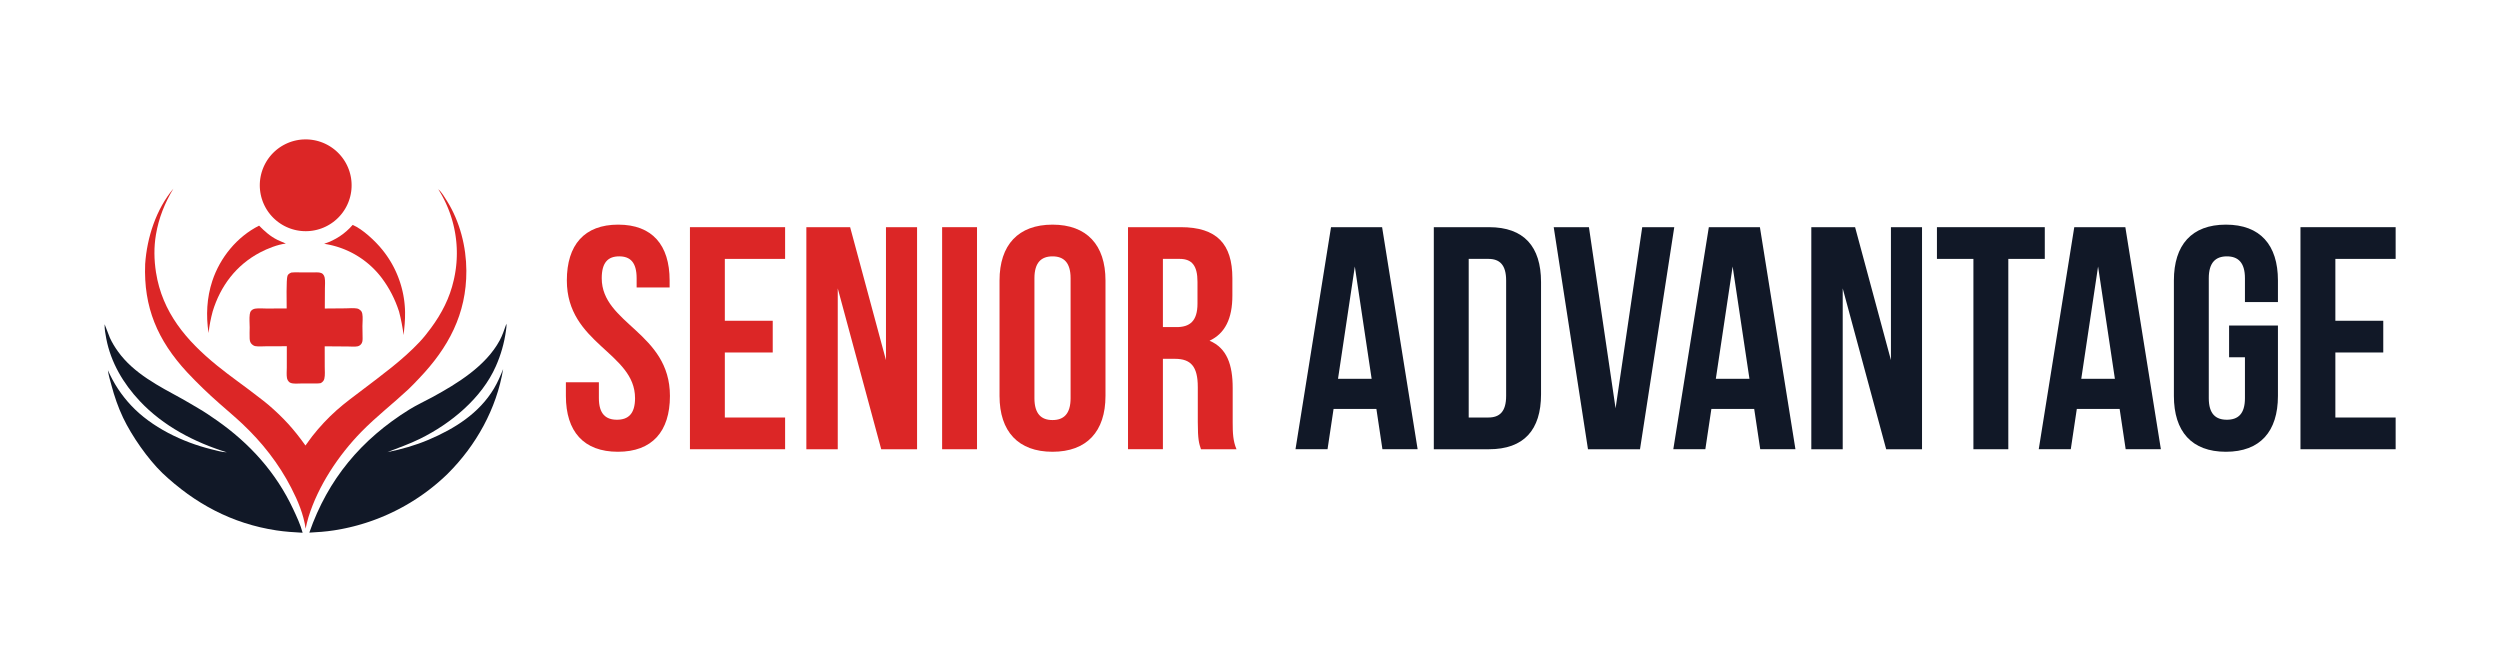 <?xml version="1.0" encoding="UTF-8"?>
<svg id="Layer_1" data-name="Layer 1" xmlns="http://www.w3.org/2000/svg" viewBox="0 0 3744 992">
  <defs>
    <style>
      .cls-1 {
        fill: #111827;
      }

      .cls-2 {
        fill: #dc2626;
      }
    </style>
  </defs>
  <path class="cls-2" d="M656.41,283.48c4.85,3.9,9.86,12.47,13.19,17.8,19.11,30.64,28.65,68.09,28.82,104.05.32,64.94-26.92,115.53-71.04,161.61-5.09,5.32-10.13,10.78-15.51,15.82-23.22,21.73-48.45,41.16-70.72,63.95-34.25,35.04-64.69,80.84-79.24,127.91-1.73,5.6-2.91,11.36-4.22,17.06-3.06-21.61-11.64-41.82-21.55-61.09-18.77-36.5-43.72-68.17-73.55-96.23-11.04-10.38-22.75-20.11-34.09-30.17-16.98-14.9-33.19-30.59-48.65-47.07-43.81-47.55-65.06-96.83-62.45-161.88,2.74-39.7,16.45-81.96,42.28-112.76-13.03,21.71-21.93,43.89-26.15,68.9-3.18,18.85-2.86,37.72.09,56.55,9.42,59.96,45.42,102.06,91.18,139.31,20.42,16.62,42.13,31.46,62.85,47.7,4.77,3.74,9.68,7.35,14.28,11.3,22.7,19.5,38.17,36.55,55.53,60.96,3.53-4.63,6.72-9.52,10.31-14.1,10.79-13.75,23.18-27,36.22-38.62,12.33-10.99,25.8-20.75,38.92-30.75,29.34-22.38,60-44.53,85.37-71.49,6.23-6.62,11.88-13.81,17.27-21.13,16.05-21.81,28.02-44.96,33.97-71.52.34-1.44.65-2.88.95-4.33.3-1.45.58-2.9.84-4.35.26-1.45.51-2.91.74-4.37.23-1.46.44-2.92.63-4.38.19-1.46.36-2.93.52-4.4.15-1.47.29-2.94.41-4.41.12-1.47.22-2.95.3-4.42.08-1.47.14-2.95.19-4.43.04-1.48.07-2.95.08-4.43,0-1.48,0-2.95-.03-4.43-.03-1.48-.08-2.95-.14-4.43-.07-1.48-.15-2.95-.25-4.42-.1-1.47-.22-2.94-.36-4.41-.14-1.47-.3-2.94-.47-4.4-.18-1.47-.37-2.93-.58-4.39-.21-1.46-.44-2.92-.69-4.38-.25-1.46-.51-2.91-.8-4.36-.28-1.45-.59-2.89-.9-4.34-.32-1.44-.66-2.88-1.01-4.31-.36-1.43-.73-2.86-1.12-4.29-.39-1.42-.8-2.84-1.22-4.26-.43-1.41-.87-2.82-1.33-4.22-.46-1.4-.94-2.8-1.43-4.19-.5-1.39-1.01-2.78-1.54-4.15-.53-1.38-1.08-2.75-1.64-4.11-.56-1.36-1.14-2.72-1.74-4.07-.6-1.35-1.21-2.69-1.84-4.03-.63-1.33-1.28-2.66-1.94-3.98-.66-1.32-1.34-2.63-2.04-3.93-.7-1.3-1.41-2.6-2.14-3.88-.73-1.28-1.47-2.56-2.23-3.82-.76-1.27-1.54-2.52-2.33-3.77Z"/>
  <path class="cls-1" d="M156.68,485.62s6.86,18.02,7.91,20.34c3.24,7.12,7.47,14.01,12.03,20.36,23.66,33.02,61.35,51.94,96.07,70.99,8.14,4.47,16.04,9.37,24.08,14.02,9.61,5.55,18.86,11.87,27.95,18.23,49.34,34.55,88.71,78.12,114.35,132.88,5.33,11.37,10.9,23.24,14.15,35.4-13.15-.69-26.25-1.55-39.28-3.53-66.43-10.08-122.31-40.14-170.8-85.93-21.87-21.24-45.67-55.3-58.8-82.84-7.4-15.53-13.08-32.17-17.5-48.78-1.94-7.29-4.36-14.86-5.25-22.34,1.06,2.43,2.17,4.83,3.33,7.21,1.16,2.38,2.37,4.73,3.63,7.06,1.26,2.33,2.57,4.63,3.93,6.9,1.36,2.27,2.77,4.51,4.22,6.72,1.46,2.21,2.96,4.39,4.51,6.54,1.55,2.15,3.15,4.26,4.79,6.33,1.64,2.08,3.32,4.12,5.05,6.12,1.73,2,3.5,3.97,5.31,5.9,30.52,32.62,76.95,54.98,119.86,65.56,7.44,1.83,15.76,4.36,23.44,4.62-48.69-15.11-95.09-39.26-130.34-76.76-24.75-26.33-43.39-57.86-50.2-93.63-1.32-6.92-2.67-14.32-2.45-21.38Z"/>
  <path class="cls-1" d="M758.4,484.88c.41,3.31-.28,7.34-.72,10.65-.63,4.55-1.42,9.08-2.37,13.58-.95,4.5-2.05,8.96-3.31,13.38-1.26,4.42-2.67,8.79-4.24,13.11-1.57,4.32-3.28,8.58-5.15,12.78-21.1,48.02-67.54,86.09-113.71,108.8-15.87,7.81-32.41,13.53-48.83,19.94,21.44-4.3,41.73-10.03,61.89-18.59,38.95-16.54,75.6-39.49,97.82-76.68,5.57-9.32,9.71-19.12,13.76-29.16-9.88,59.42-40.51,114.42-82.96,156.69-1.45,1.41-2.91,2.8-4.39,4.18-1.47,1.38-2.96,2.74-4.46,4.09-1.5,1.35-3.02,2.69-4.54,4.01-1.53,1.32-3.07,2.63-4.62,3.92-1.55,1.29-3.12,2.57-4.69,3.83-1.58,1.26-3.17,2.51-4.77,3.74-1.6,1.23-3.21,2.44-4.84,3.64-1.63,1.2-3.26,2.38-4.91,3.55-1.65,1.17-3.31,2.32-4.98,3.45-1.67,1.14-3.35,2.25-5.04,3.36s-3.39,2.19-5.11,3.26c-1.71,1.07-3.44,2.12-5.17,3.16-1.73,1.04-3.48,2.06-5.23,3.06-1.75,1-3.52,1.99-5.29,2.96-1.77.97-3.55,1.92-5.34,2.85-1.79.93-3.59,1.85-5.4,2.75-1.81.9-3.63,1.78-5.45,2.65-1.82.86-3.66,1.71-5.5,2.54-1.84.83-3.69,1.64-5.55,2.43-1.86.79-3.72,1.57-5.59,2.32-1.87.76-3.75,1.5-5.64,2.22-1.89.72-3.78,1.42-5.68,2.11-1.9.68-3.81,1.35-5.72,2-1.91.65-3.83,1.27-5.76,1.88-1.92.61-3.86,1.2-5.79,1.77-1.94.57-3.88,1.13-5.83,1.66-1.95.54-3.9,1.05-5.86,1.55s-3.92.98-5.89,1.43c-1.97.46-3.94.9-5.91,1.32-1.97.42-3.95.82-5.94,1.21-1.98.38-3.97.75-5.96,1.09-1.99.34-3.98.67-5.98.97-12.1,1.87-24.29,2.71-36.51,3.34,27.93-80.19,77.9-139.7,149.72-184.33,11.11-6.9,23.19-12.36,34.68-18.63,37.37-20.38,79.88-46.39,100.75-84.96,4.23-7.82,7-16.52,9.99-24.88Z"/>
  <path class="cls-2" d="M436.42,408.16c5.64-.53,11.42-.21,17.09-.19l20.43-.08c3.27,0,7.39.21,9.77,2.75,1.29,1.38,2.14,3.16,2.5,5.01,1.03,5.23.41,11.29.38,16.63l-.16,29.76,31.23-.25c5.44-.05,11.76-.76,17.1.23,2.08.39,3.98,1.56,5.44,3.07,1.38,1.42,2.07,2.95,2.41,4.89,1.02,5.71.2,12.49.17,18.31-.04,6.1.27,12.2.26,18.3,0,3.59-.17,6.97-2.94,9.59-.33.32-.69.62-1.07.89-.38.27-.77.51-1.18.73-.41.21-.84.4-1.27.55-.44.15-.88.27-1.34.36-4.29.81-9.47.2-13.85.19-11.7,0-23.4-.09-35.1-.26l.05,31.07c0,5.5.68,12.09-.59,17.43-.75,3.15-2.58,4.97-5.29,6.58-3.45.72-7.13.57-10.64.59h-19.01c-4.33.03-9.3.53-13.53-.28-1.88-.36-3.44-1.07-4.78-2.47-1.3-1.36-2.28-3.15-2.65-5-.96-4.93-.33-11.02-.33-16.09l.03-31.97-30.99.09c-5.14.03-11.1.64-16.15-.21-1.83-.31-3.64-1.39-5.01-2.62-2.69-2.4-3.33-5.27-3.52-8.75-.31-5.55.08-11.23.05-16.8-.04-6.28-.74-13.28.12-19.49.29-2.1.86-4.03,2.36-5.59,1.56-1.63,3.82-2.6,6.04-2.92,5.35-.77,11.41-.16,16.85-.14l30.04-.13c.02-7.81-.83-43.77,1.25-49.01.99-2.49,3.48-3.83,5.83-4.79Z"/>
  <path class="cls-2" d="M453.84,208.86c1.13-.06,2.25-.1,3.38-.11,1.13,0,2.25,0,3.38.05,1.13.05,2.25.12,3.37.22,1.12.1,2.24.23,3.36.39,1.12.16,2.23.34,3.34.55,1.11.21,2.21.45,3.3.71,1.1.27,2.18.56,3.27.88,1.08.32,2.15.66,3.22,1.04,1.06.37,2.12.77,3.16,1.19,1.04.42,2.08.87,3.1,1.35s2.03.97,3.03,1.5c1,.52,1.98,1.07,2.95,1.64.97.57,1.93,1.17,2.87,1.79.94.62,1.87,1.26,2.78,1.93.91.67,1.8,1.35,2.68,2.06.88.71,1.74,1.44,2.58,2.19.84.75,1.66,1.52,2.46,2.31.8.79,1.59,1.6,2.35,2.43.76.83,1.5,1.68,2.23,2.55.72.87,1.42,1.75,2.1,2.65.68.9,1.33,1.82,1.97,2.75.63.93,1.24,1.88,1.83,2.84.59.96,1.15,1.94,1.69,2.93.54.99,1.05,1.99,1.54,3.01.49,1.02.95,2.04,1.39,3.08.44,1.04.85,2.09,1.24,3.15.39,1.06.75,2.13,1.08,3.2.33,1.08.64,2.16.92,3.25.28,1.09.53,2.19.76,3.29.23,1.1.43,2.21.6,3.33s.32,2.23.43,3.35c.12,1.12.21,2.24.27,3.37.06,1.13.1,2.25.1,3.38,0,1.13-.01,2.25-.06,3.38-.05,1.13-.13,2.25-.23,3.37-.1,1.12-.24,2.24-.4,3.36-.16,1.12-.35,2.23-.56,3.33-.21,1.11-.46,2.21-.72,3.3-.27,1.1-.56,2.18-.89,3.26-.32,1.08-.67,2.15-1.04,3.22-.37,1.06-.77,2.12-1.2,3.16-.43,1.04-.88,2.08-1.35,3.1-.48,1.02-.98,2.03-1.51,3.03-.53,1-1.08,1.98-1.65,2.95-.58.97-1.17,1.92-1.8,2.86-.62.94-1.27,1.86-1.93,2.77-.67.91-1.36,1.8-2.07,2.67-.71.87-1.44,1.73-2.2,2.57-.75.84-1.53,1.66-2.32,2.46-.79.8-1.61,1.58-2.44,2.34-.83.76-1.68,1.5-2.55,2.22-.87.72-1.75,1.42-2.66,2.09-.9.68-1.82,1.33-2.76,1.96-.93.63-1.88,1.24-2.85,1.82-.96.58-1.94,1.14-2.94,1.68-.99.54-2,1.05-3.01,1.53-1.02.49-2.05.95-3.09,1.38-1.04.44-2.09.84-3.15,1.23-1.06.38-2.13.74-3.21,1.07-1.08.33-2.16.64-3.25.91-1.09.28-2.19.53-3.3.75-1.11.22-2.21.42-3.33.59-1.11.17-2.23.31-3.35.42-1.12.11-2.24.2-3.37.26-1.12.06-2.24.09-3.37.09-1.12,0-2.25-.02-3.37-.07-1.12-.05-2.24-.13-3.36-.24-1.12-.11-2.23-.24-3.34-.4-1.11-.16-2.22-.35-3.32-.56-1.1-.22-2.2-.46-3.29-.73-1.09-.27-2.17-.57-3.25-.89-1.08-.32-2.14-.67-3.2-1.05-1.06-.37-2.11-.77-3.15-1.2-1.04-.43-2.07-.88-3.09-1.35-1.02-.48-2.02-.98-3.01-1.5s-1.97-1.08-2.94-1.65c-.97-.57-1.92-1.17-2.85-1.79-.94-.62-1.86-1.26-2.76-1.93-.91-.67-1.79-1.35-2.66-2.06-.87-.71-1.73-1.44-2.56-2.19-.84-.75-1.65-1.52-2.45-2.31-.8-.79-1.58-1.6-2.33-2.43-.76-.83-1.5-1.68-2.21-2.54-.72-.87-1.41-1.75-2.09-2.65-.67-.9-1.32-1.81-1.95-2.74-.63-.93-1.23-1.88-1.82-2.84-.58-.96-1.14-1.94-1.67-2.92-.53-.99-1.04-1.99-1.53-3-.49-1.01-.95-2.04-1.38-3.07-.44-1.04-.84-2.08-1.23-3.14-.38-1.06-.74-2.12-1.07-3.19-.33-1.07-.64-2.15-.92-3.24-.28-1.09-.53-2.18-.76-3.28-.23-1.1-.42-2.21-.59-3.32-.17-1.11-.31-2.22-.43-3.34-.12-1.12-.21-2.24-.27-3.36-.06-1.12-.1-2.24-.1-3.37,0-1.12.01-2.25.06-3.37.05-1.12.12-2.24.23-3.36.1-1.12.23-2.23.39-3.35s.34-2.22.56-3.32c.21-1.1.45-2.2.72-3.29.27-1.09.56-2.18.88-3.25.32-1.08.66-2.15,1.04-3.21.37-1.06.77-2.11,1.19-3.15.42-1.04.87-2.07,1.34-3.09.47-1.02.97-2.03,1.5-3.02.52-.99,1.07-1.97,1.64-2.94.57-.97,1.17-1.92,1.78-2.86.62-.94,1.26-1.86,1.92-2.77.66-.91,1.35-1.8,2.05-2.67.71-.87,1.43-1.73,2.18-2.57.75-.84,1.52-1.66,2.31-2.46.79-.8,1.6-1.58,2.42-2.34.83-.76,1.67-1.5,2.53-2.22.86-.72,1.74-1.42,2.64-2.09.9-.68,1.81-1.33,2.74-1.96s1.87-1.24,2.83-1.82c.96-.58,1.93-1.15,2.92-1.68s1.99-1.05,3-1.54c1.01-.49,2.03-.95,3.07-1.39s2.08-.85,3.13-1.24c1.05-.39,2.12-.75,3.19-1.08,1.07-.33,2.15-.64,3.24-.92,1.09-.28,2.18-.54,3.28-.76,1.1-.23,2.21-.43,3.31-.6,1.11-.17,2.22-.32,3.34-.44,1.12-.12,2.24-.21,3.36-.28Z"/>
  <path class="cls-2" d="M528.11,336.85c14.7,5.96,34.34,24.53,44.38,37.08.67.82,1.33,1.65,1.98,2.49.65.84,1.3,1.68,1.93,2.53.63.85,1.26,1.71,1.88,2.57.62.86,1.22,1.73,1.82,2.61.6.88,1.19,1.76,1.77,2.65.58.89,1.15,1.78,1.71,2.68.56.9,1.11,1.81,1.66,2.72.54.91,1.08,1.83,1.6,2.75.52.92,1.04,1.85,1.54,2.78.5.93,1,1.87,1.48,2.82.48.94.96,1.89,1.42,2.85.46.95.92,1.91,1.36,2.88.44.96.88,1.93,1.3,2.9.42.97.84,1.95,1.24,2.93.4.98.8,1.97,1.18,2.96.38.99.76,1.98,1.12,2.98.36,1,.71,2,1.06,3,.34,1,.67,2.01.99,3.02.32,1.01.63,2.03.93,3.04.3,1.02.59,2.04.87,3.06.28,1.02.54,2.05.8,3.08.26,1.03.5,2.06.74,3.1.24,1.03.46,2.07.67,3.11.21,1.04.42,2.08.61,3.12.19,1.04.37,2.09.54,3.14.17,1.05.33,2.1.48,3.15.15,1.05.28,2.1.41,3.16.13,1.05.24,2.11.34,3.16.1,1.06.2,2.11.28,3.17.08,1.06.15,2.12.21,3.18.06,1.06.11,2.12.14,3.18.04,1.06.06,2.12.08,3.18.2,11.31-.9,22.7-2.14,33.93-1.65-12-3.78-23.4-6.83-35.13-5.96-18.36-14.33-34.92-25.93-50.37-.65-.85-1.3-1.7-1.97-2.54-.67-.84-1.34-1.67-2.03-2.49-.69-.82-1.38-1.64-2.09-2.44-.71-.81-1.42-1.6-2.15-2.39-.73-.79-1.46-1.57-2.21-2.34-.75-.77-1.5-1.53-2.26-2.28-.76-.75-1.54-1.49-2.32-2.23s-1.57-1.46-2.37-2.17c-.8-.71-1.61-1.42-2.42-2.11-.82-.69-1.64-1.38-2.47-2.05-.83-.67-1.67-1.34-2.52-1.99-.85-.65-1.71-1.3-2.57-1.93-.86-.63-1.74-1.26-2.62-1.87-.88-.61-1.77-1.22-2.66-1.81-.89-.59-1.8-1.17-2.7-1.74-.91-.57-1.82-1.13-2.74-1.68-.92-.55-1.85-1.08-2.78-1.61-.93-.52-1.88-1.04-2.82-1.54-.95-.5-1.9-.99-2.86-1.47-.96-.48-1.92-.95-2.89-1.4-.97-.46-1.95-.9-2.93-1.33-.98-.43-1.97-.85-2.96-1.26s-1.99-.8-2.99-1.19c-1-.38-2.01-.76-3.02-1.11-1.01-.36-2.02-.71-3.04-1.04-1.02-.34-2.04-.66-3.07-.97-1.03-.31-2.06-.61-3.09-.89-1.03-.29-2.07-.56-3.11-.82-1.04-.26-2.08-.51-3.13-.74-1.05-.24-2.09-.46-3.15-.67-1.05-.21-2.1-.41-3.16-.59-1.06-.18-2.11-.36-3.17-.51,16.76-5.48,31.12-14.9,42.66-28.24Z"/>
  <path class="cls-2" d="M387.99,337.91c8.46,8.5,16.64,16,27.56,21.38,4.09,2.01,8.4,3.55,12.54,5.45-12.37,1.45-27.66,7.55-38.67,13.36-35.71,18.84-59.24,50.07-70.92,88.28-2.88,10.68-5,21.34-6.15,32.35-4.04-26.07-2.72-52.86,5.61-78.03,11.59-35.01,36.94-66.13,70.04-82.78Z"/>
  <g>
    <path class="cls-2" d="M925.87,336.42c50.83,0,76.96,30.41,76.96,83.61v10.45h-49.41v-13.78c0-23.75-9.5-32.78-26.13-32.78s-26.13,9.03-26.13,32.78c0,68.41,102.14,81.24,102.14,176.26,0,53.21-26.6,83.61-77.91,83.61s-77.91-30.41-77.91-83.61v-20.43h49.41v23.75c0,23.75,10.45,32.31,27.08,32.31s27.08-8.55,27.08-32.31c0-68.41-102.14-81.24-102.14-176.26,0-53.21,26.13-83.61,76.96-83.61Z"/>
    <path class="cls-2" d="M1085.5,480.37h71.74v47.51h-71.74v97.39h90.27v47.51h-142.52v-332.56h142.52v47.51h-90.27v92.64Z"/>
    <path class="cls-2" d="M1254.62,431.91v240.87h-47.03v-332.56h65.56l53.68,199.06v-199.06h46.56v332.56h-53.68l-65.09-240.87Z"/>
    <path class="cls-2" d="M1410.92,340.22h52.26v332.56h-52.26v-332.56Z"/>
    <path class="cls-2" d="M1496.9,420.03c0-53.21,28.03-83.61,79.34-83.61s79.34,30.41,79.34,83.61v172.93c0,53.21-28.03,83.61-79.34,83.61s-79.34-30.41-79.34-83.61v-172.93ZM1549.16,596.29c0,23.75,10.45,32.78,27.08,32.78s27.08-9.03,27.08-32.78v-179.58c0-23.75-10.45-32.78-27.08-32.78s-27.08,9.03-27.08,32.78v179.58Z"/>
    <path class="cls-2" d="M1798.57,672.77c-2.85-8.55-4.75-13.78-4.75-40.86v-52.26c0-30.88-10.45-42.28-34.21-42.28h-18.05v135.4h-52.26v-332.56h78.86c54.16,0,77.44,25.18,77.44,76.49v26.13c0,34.21-10.93,56.53-34.21,67.46,26.13,10.93,34.68,36.11,34.68,70.79v51.31c0,16.15.48,28.03,5.7,40.38h-53.21ZM1741.56,387.72v102.14h20.43c19.48,0,31.36-8.55,31.36-35.16v-32.78c0-23.75-8.08-34.21-26.6-34.21h-25.18Z"/>
    <path class="cls-1" d="M2123.05,672.77h-52.73l-9.03-60.34h-64.14l-9.03,60.34h-47.98l53.21-332.56h76.49l53.21,332.56ZM2003.8,567.31h50.36l-25.18-168.18-25.18,168.18Z"/>
    <path class="cls-1" d="M2147.27,340.22h82.67c52.26,0,77.91,28.98,77.91,82.19v168.18c0,53.21-25.65,82.19-77.91,82.19h-82.67v-332.56ZM2199.53,387.72v237.54h29.46c16.63,0,26.6-8.55,26.6-32.31v-172.93c0-23.75-9.98-32.31-26.6-32.31h-29.46Z"/>
    <path class="cls-1" d="M2419.49,611.49l39.91-271.27h47.98l-51.31,332.56h-77.91l-51.31-332.56h52.73l39.91,271.27Z"/>
    <path class="cls-1" d="M2688.86,672.77h-52.73l-9.03-60.34h-64.14l-9.03,60.34h-47.98l53.21-332.56h76.49l53.21,332.56ZM2569.62,567.31h50.36l-25.18-168.18-25.18,168.18Z"/>
    <path class="cls-1" d="M2759.65,431.91v240.87h-47.03v-332.56h65.56l53.68,199.06v-199.06h46.56v332.56h-53.68l-65.09-240.87Z"/>
    <path class="cls-1" d="M2900.74,340.22h161.53v47.51h-54.63v285.05h-52.26v-285.05h-54.63v-47.51Z"/>
    <path class="cls-1" d="M3236.14,672.77h-52.73l-9.03-60.34h-64.14l-9.03,60.34h-47.98l53.21-332.56h76.49l53.21,332.56ZM3116.9,567.31h50.36l-25.18-168.18-25.18,168.18Z"/>
    <path class="cls-1" d="M3338.28,487.49h73.16v105.47c0,53.21-26.6,83.61-77.91,83.61s-77.91-30.41-77.91-83.61v-172.93c0-53.21,26.6-83.61,77.91-83.61s77.91,30.41,77.91,83.61v32.31h-49.41v-35.63c0-23.75-10.45-32.78-27.08-32.78s-27.08,9.03-27.08,32.78v179.58c0,23.75,10.45,32.31,27.08,32.31s27.08-8.55,27.08-32.31v-61.29h-23.75v-47.51Z"/>
    <path class="cls-1" d="M3497.44,480.37h71.74v47.51h-71.74v97.39h90.27v47.51h-142.53v-332.56h142.53v47.51h-90.27v92.64Z"/>
  </g>
</svg>